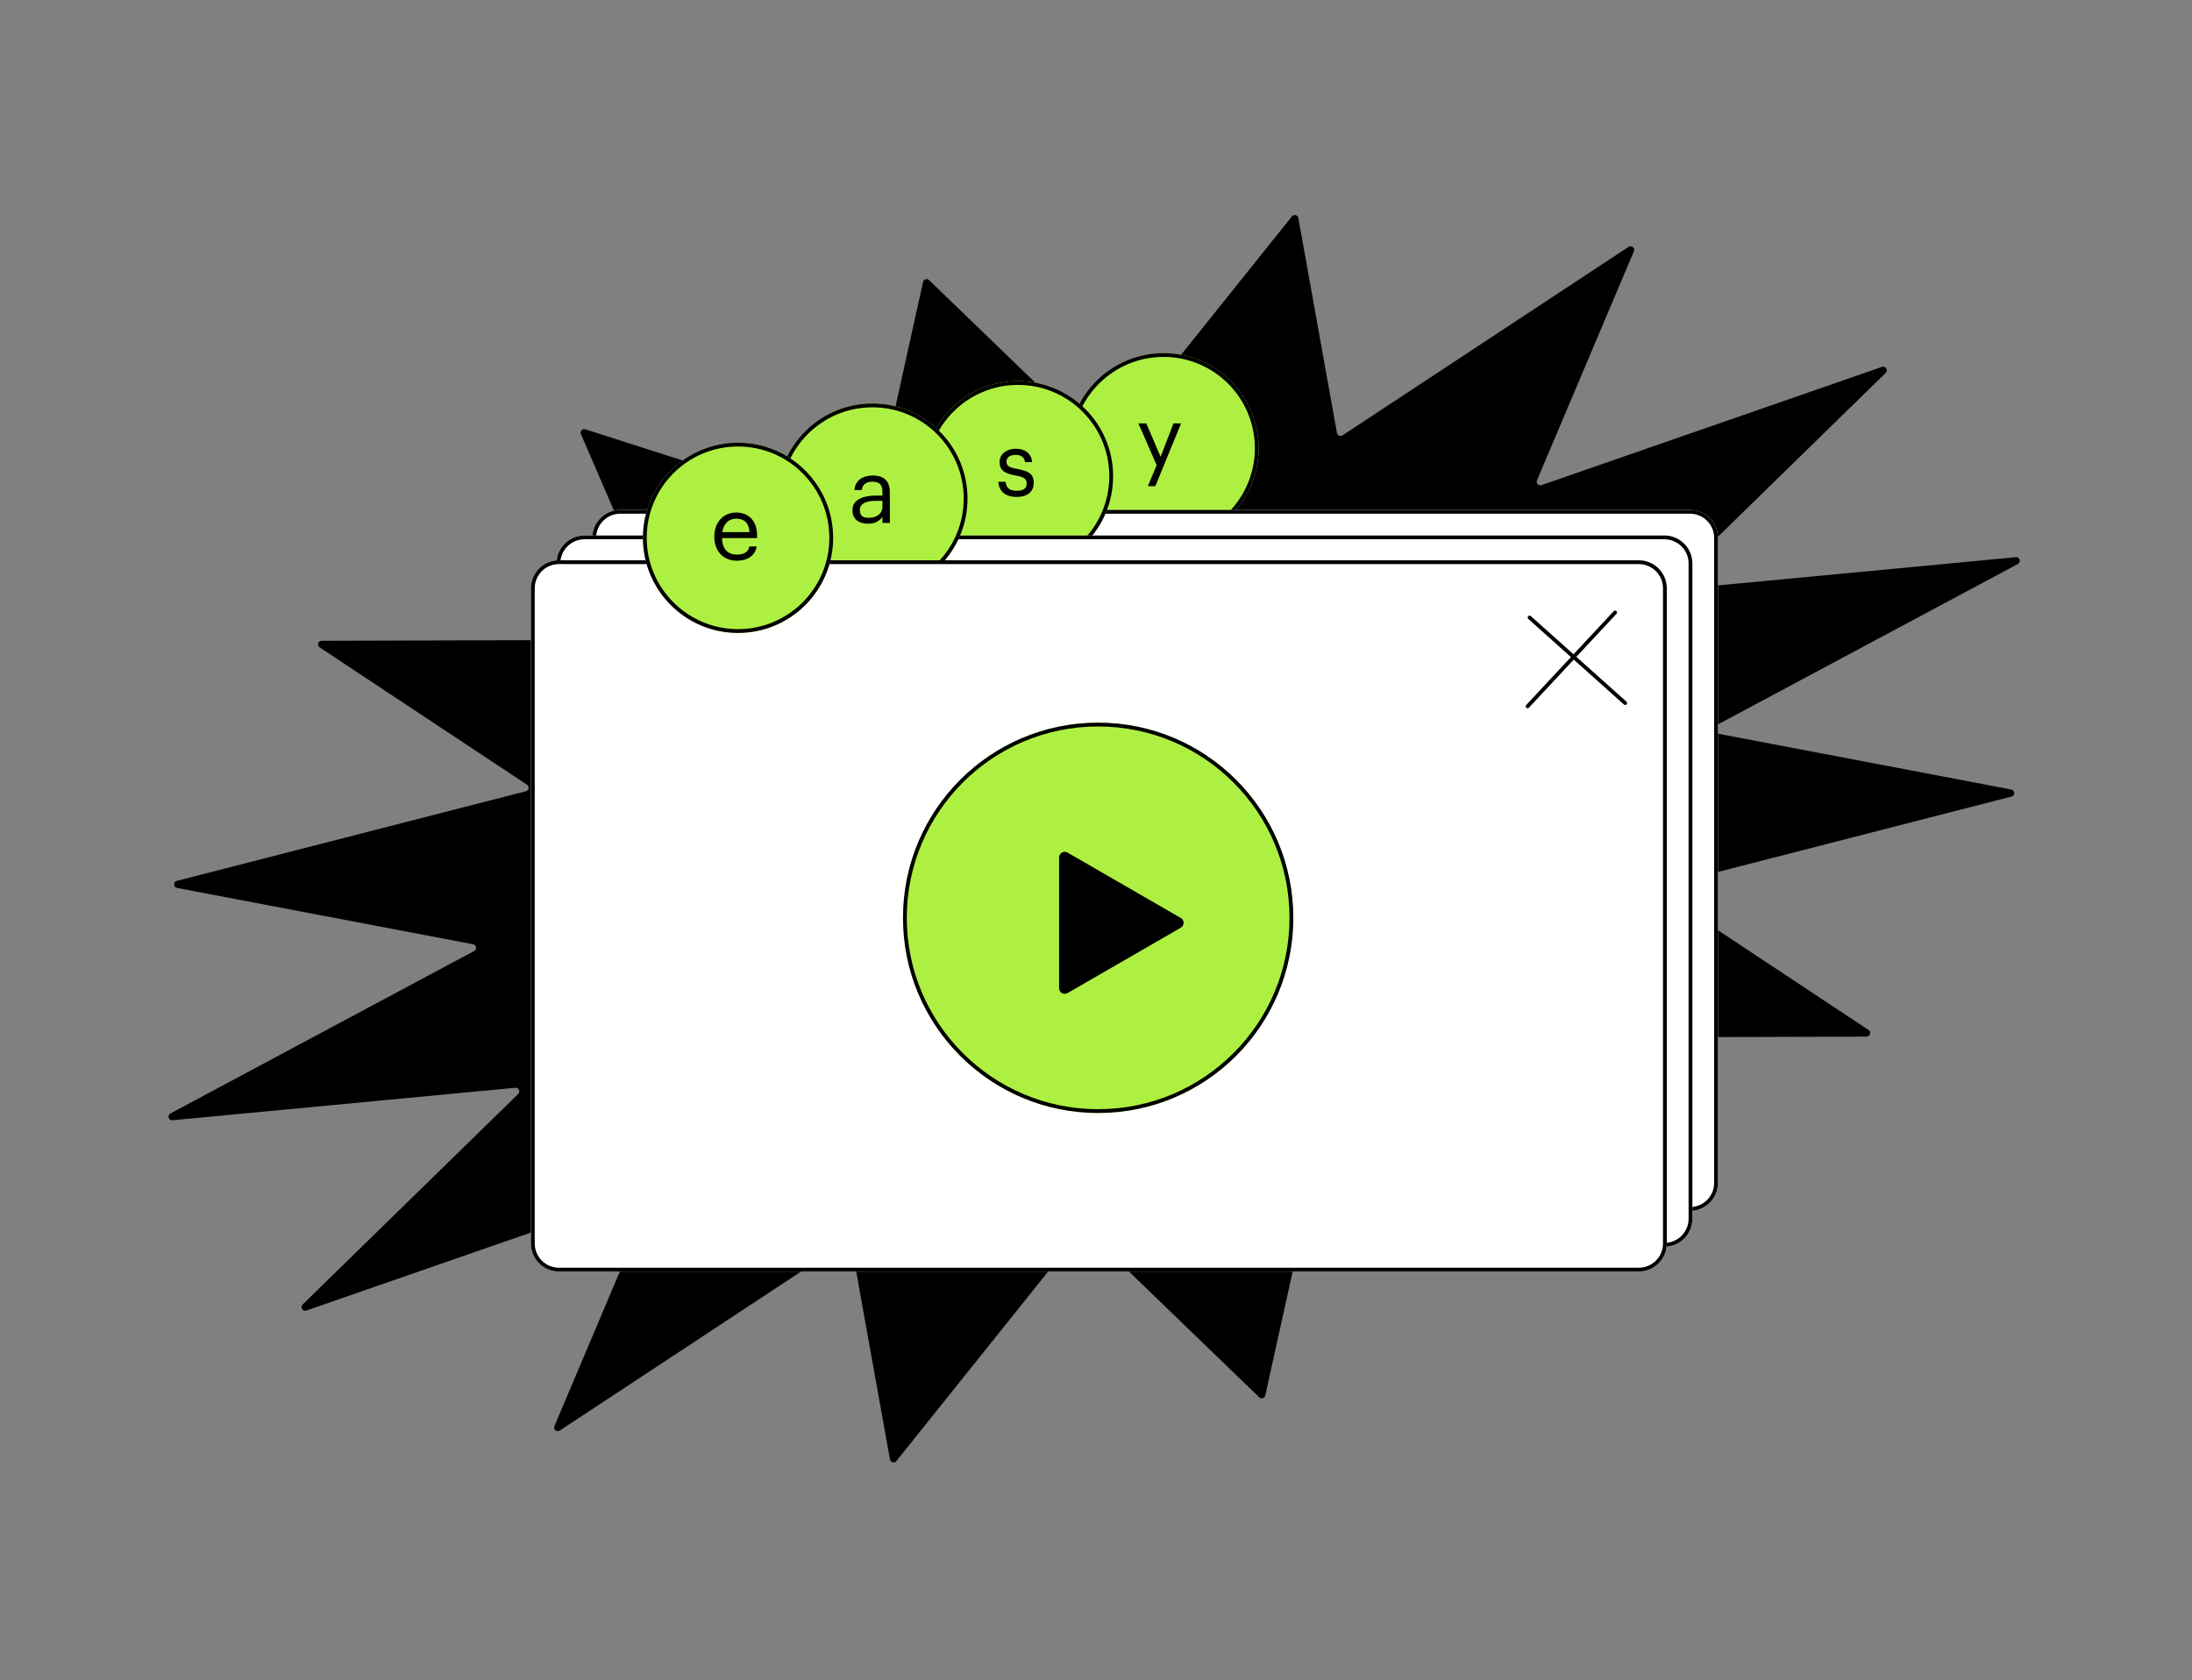 <?xml version="1.0" encoding="UTF-8"?> <svg xmlns="http://www.w3.org/2000/svg" width="578" height="443" viewBox="0 0 578 443" fill="none"><rect x="0" y="0" width="578" height="443" fill="#808080" stroke="none"/> <path d="M243.393 74.346C243.554 73.617 244.452 73.346 244.989 73.865L290.603 117.903C291.008 118.293 291.661 118.251 292.012 117.812L340.668 57.044C341.181 56.403 342.209 56.664 342.354 57.472L352.538 114.164C352.659 114.839 353.431 115.17 354.004 114.793L429.428 65.096C430.217 64.576 431.201 65.395 430.833 66.265L405.283 126.64C404.96 127.402 405.694 128.186 406.476 127.914L496.248 96.742C497.212 96.407 497.959 97.614 497.229 98.327L440.381 153.847C439.736 154.477 440.241 155.566 441.138 155.482L531.543 146.919C532.582 146.821 533.004 148.221 532.084 148.713L452.006 191.537C451.211 191.962 451.393 193.149 452.278 193.318L530.338 208.174C531.341 208.365 531.386 209.783 530.397 210.037L438.352 233.667C437.55 233.873 437.371 234.932 438.062 235.389L492.72 271.587C493.508 272.109 493.141 273.336 492.196 273.339L401.871 273.601C401.185 273.603 400.725 274.305 400.997 274.935L423.839 327.812C424.164 328.565 423.452 329.351 422.671 329.1L348.537 305.342C348.001 305.17 347.434 305.496 347.313 306.046L333.633 367.956C333.472 368.685 332.574 368.955 332.037 368.437L286.423 324.399C286.018 324.008 285.365 324.05 285.014 324.489L236.358 385.258C235.845 385.898 234.817 385.637 234.672 384.83L224.488 328.137C224.367 327.462 223.595 327.131 223.022 327.509L147.598 377.206C146.809 377.726 145.825 376.906 146.193 376.036L171.743 315.662C172.066 314.899 171.332 314.115 170.55 314.387L80.778 345.56C79.814 345.894 79.067 344.687 79.797 343.974L136.646 288.454C137.29 287.825 136.785 286.735 135.888 286.82L45.483 295.382C44.445 295.48 44.023 294.081 44.943 293.589L125.021 250.764C125.815 250.34 125.634 249.152 124.749 248.984L46.688 234.128C45.685 233.937 45.641 232.518 46.629 232.264L138.675 208.634C139.477 208.428 139.655 207.369 138.965 206.912L84.306 170.714C83.518 170.192 83.885 168.965 84.831 168.963L175.155 168.701C175.841 168.699 176.301 167.996 176.029 167.367L153.187 114.49C152.862 113.737 153.575 112.951 154.356 113.201L228.489 136.959C229.025 137.131 229.592 136.805 229.714 136.256L243.393 74.346Z" fill="black"></path> <path d="M331.892 118.189C331.892 132.039 320.663 143.267 306.813 143.267C292.962 143.267 281.734 132.039 281.734 118.189C281.734 104.338 292.962 93.11 306.813 93.11C320.663 93.11 331.892 104.338 331.892 118.189Z" fill="#AEF041"></path> <path fill-rule="evenodd" clip-rule="evenodd" d="M306.813 142.267C320.111 142.267 330.892 131.487 330.892 118.189C330.892 104.89 320.111 94.11 306.813 94.11C293.515 94.11 282.734 104.89 282.734 118.189C282.734 131.487 293.515 142.267 306.813 142.267ZM306.813 143.267C320.663 143.267 331.892 132.039 331.892 118.189C331.892 104.338 320.663 93.11 306.813 93.11C292.962 93.11 281.734 104.338 281.734 118.189C281.734 132.039 292.962 143.267 306.813 143.267Z" fill="black"></path> <path d="M304.995 122.653L300.18 111.636H302.27L306.028 120.445L309.434 111.636H311.431L304.643 128.196H302.67L304.995 122.653Z" fill="black"></path> <path d="M156.188 141.832C156.188 137.755 159.493 134.45 163.57 134.45H445.617C449.694 134.45 452.999 137.755 452.999 141.832V311.9C452.999 315.977 449.694 319.282 445.617 319.282H163.57C159.493 319.282 156.188 315.977 156.188 311.9V141.832Z" fill="white"></path> <path fill-rule="evenodd" clip-rule="evenodd" d="M445.617 135.45H163.57C160.045 135.45 157.188 138.307 157.188 141.832V311.9C157.188 315.425 160.045 318.282 163.57 318.282H445.617C449.141 318.282 451.999 315.425 451.999 311.9V141.832C451.999 138.307 449.141 135.45 445.617 135.45ZM163.57 134.45C159.493 134.45 156.188 137.755 156.188 141.832V311.9C156.188 315.977 159.493 319.282 163.57 319.282H445.617C449.694 319.282 452.999 315.977 452.999 311.9V141.832C452.999 137.755 449.694 134.45 445.617 134.45H163.57Z" fill="black"></path> <path d="M293.509 125.571C293.509 139.421 282.281 150.649 268.43 150.649C254.58 150.649 243.352 139.421 243.352 125.571C243.352 111.72 254.58 100.492 268.43 100.492C282.281 100.492 293.509 111.72 293.509 125.571Z" fill="#AEF041"></path> <path fill-rule="evenodd" clip-rule="evenodd" d="M268.43 149.649C281.728 149.649 292.509 138.869 292.509 125.571C292.509 112.272 281.728 101.492 268.43 101.492C255.132 101.492 244.352 112.272 244.352 125.571C244.352 138.869 255.132 149.649 268.43 149.649ZM268.43 150.649C282.281 150.649 293.509 139.421 293.509 125.571C293.509 111.72 282.281 100.492 268.43 100.492C254.58 100.492 243.352 111.72 243.352 125.571C243.352 139.421 254.58 150.649 268.43 150.649Z" fill="black"></path> <path d="M268.073 131.026C265.137 131.026 263.375 129.57 263.258 127.033H265.16C265.325 128.513 266.077 129.405 268.05 129.405C269.929 129.405 270.727 128.771 270.727 127.456C270.727 126.164 269.764 125.741 267.862 125.389C264.667 124.825 263.587 123.909 263.587 121.771C263.587 119.516 265.795 118.318 267.744 118.318C269.929 118.318 271.878 119.211 272.184 121.865H270.305C270.023 120.526 269.295 119.939 267.721 119.939C266.311 119.939 265.395 120.644 265.395 121.701C265.395 122.781 266.006 123.275 268.261 123.65C270.798 124.167 272.583 124.66 272.583 127.291C272.583 129.546 271.08 131.026 268.073 131.026Z" fill="black"></path> <path d="M146.75 148.577C146.75 144.5 150.055 141.195 154.132 141.195H438.877C442.954 141.195 446.26 144.5 446.26 148.577V321.344C446.26 325.421 442.954 328.726 438.877 328.726H154.132C150.055 328.726 146.75 325.421 146.75 321.344V148.577Z" fill="white"></path> <path fill-rule="evenodd" clip-rule="evenodd" d="M438.877 142.195H154.132C150.607 142.195 147.75 145.053 147.75 148.577V321.344C147.75 324.869 150.607 327.726 154.132 327.726H438.877C442.402 327.726 445.26 324.869 445.26 321.344V148.577C445.26 145.053 442.402 142.195 438.877 142.195ZM154.132 141.195C150.055 141.195 146.75 144.5 146.75 148.577V321.344C146.75 325.421 150.055 328.726 154.132 328.726H438.877C442.954 328.726 446.26 325.421 446.26 321.344V148.577C446.26 144.5 442.954 141.195 438.877 141.195H154.132Z" fill="black"></path> <path d="M255.118 131.476C255.118 145.327 243.89 156.555 230.04 156.555C216.189 156.555 204.961 145.327 204.961 131.476C204.961 117.626 216.189 106.398 230.04 106.398C243.89 106.398 255.118 117.626 255.118 131.476Z" fill="#AEF041"></path> <path fill-rule="evenodd" clip-rule="evenodd" d="M230.04 155.555C243.338 155.555 254.118 144.775 254.118 131.476C254.118 118.178 243.338 107.398 230.04 107.398C216.741 107.398 205.961 118.178 205.961 131.476C205.961 144.775 216.741 155.555 230.04 155.555ZM230.04 156.555C243.89 156.555 255.118 145.327 255.118 131.476C255.118 117.626 243.89 106.398 230.04 106.398C216.189 106.398 204.961 117.626 204.961 131.476C204.961 145.327 216.189 156.555 230.04 156.555Z" fill="black"></path> <path d="M228.861 138.095C226.582 138.095 224.773 136.991 224.773 134.477C224.773 131.658 227.78 130.672 230.928 130.672H232.689V129.779C232.689 127.806 231.938 127.008 230.058 127.008C228.367 127.008 227.428 127.736 227.24 129.216H225.29C225.549 126.397 227.78 125.387 230.152 125.387C232.501 125.387 234.639 126.326 234.639 129.779V137.883H232.689V136.333C231.773 137.484 230.669 138.095 228.861 138.095ZM229.048 136.544C231.116 136.544 232.689 135.464 232.689 133.585V132.058H230.998C228.532 132.058 226.723 132.692 226.723 134.477C226.723 135.769 227.334 136.544 229.048 136.544Z" fill="black"></path> <path d="M140 155.12C140 151.043 143.305 147.738 147.382 147.738H432.127C436.204 147.738 439.51 151.043 439.51 155.12V327.887C439.51 331.964 436.204 335.269 432.127 335.269H147.382C143.305 335.269 140 331.964 140 327.887V155.12Z" fill="white"></path> <path fill-rule="evenodd" clip-rule="evenodd" d="M432.127 148.738H147.382C143.857 148.738 141 151.595 141 155.12V327.887C141 331.411 143.857 334.269 147.382 334.269H432.127C435.652 334.269 438.51 331.411 438.51 327.887V155.12C438.51 151.595 435.652 148.738 432.127 148.738ZM147.382 147.738C143.305 147.738 140 151.043 140 155.12V327.887C140 331.964 143.305 335.269 147.382 335.269H432.127C436.204 335.269 439.51 331.964 439.51 327.887V155.12C439.51 151.043 436.204 147.738 432.127 147.738H147.382Z" fill="black"></path> <path d="M219.688 141.811C219.688 155.662 208.46 166.89 194.61 166.89C180.759 166.89 169.531 155.662 169.531 141.811C169.531 127.961 180.759 116.733 194.61 116.733C208.46 116.733 219.688 127.961 219.688 141.811Z" fill="#AEF041"></path> <path fill-rule="evenodd" clip-rule="evenodd" d="M194.61 165.89C207.908 165.89 218.688 155.109 218.688 141.811C218.688 128.513 207.908 117.733 194.61 117.733C181.312 117.733 170.531 128.513 170.531 141.811C170.531 155.109 181.312 165.89 194.61 165.89ZM194.61 166.89C208.46 166.89 219.688 155.662 219.688 141.811C219.688 127.961 208.46 116.733 194.61 116.733C180.759 116.733 169.531 127.961 169.531 141.811C169.531 155.662 180.759 166.89 194.61 166.89Z" fill="black"></path> <path d="M194.302 147.848C190.826 147.848 188.359 145.382 188.359 141.624V141.436C188.359 137.725 190.732 135.141 194.114 135.141C196.956 135.141 199.634 136.855 199.634 141.248V141.882H190.379C190.473 144.701 191.789 146.228 194.326 146.228C196.252 146.228 197.332 145.523 197.591 144.09H199.54C199.094 146.556 197.097 147.848 194.302 147.848ZM197.638 140.308C197.45 137.772 196.158 136.761 194.114 136.761C192.118 136.761 190.802 138.124 190.45 140.308H197.638Z" fill="black"></path> <path fill-rule="evenodd" clip-rule="evenodd" d="M402.948 162.488C403.132 162.282 403.448 162.264 403.654 162.448L428.879 185.019C429.085 185.203 429.103 185.519 428.918 185.725C428.734 185.93 428.418 185.948 428.212 185.764L402.987 163.194C402.781 163.01 402.764 162.693 402.948 162.488Z" fill="black"></path> <path fill-rule="evenodd" clip-rule="evenodd" d="M426.229 161.128C426.431 161.316 426.442 161.632 426.254 161.834L403.165 186.586C402.977 186.788 402.66 186.799 402.459 186.611C402.257 186.422 402.246 186.106 402.434 185.904L425.523 161.152C425.711 160.95 426.027 160.939 426.229 161.128Z" fill="black"></path> <path d="M341.026 242.012C341.026 270.431 317.987 293.47 289.568 293.47C261.148 293.47 238.109 270.431 238.109 242.012C238.109 213.592 261.148 190.553 289.568 190.553C317.987 190.553 341.026 213.592 341.026 242.012Z" fill="#AEF041"></path> <path fill-rule="evenodd" clip-rule="evenodd" d="M289.568 292.47C317.435 292.47 340.026 269.879 340.026 242.012C340.026 214.144 317.435 191.553 289.568 191.553C261.7 191.553 239.109 214.144 239.109 242.012C239.109 269.879 261.7 292.47 289.568 292.47ZM289.568 293.47C317.987 293.47 341.026 270.431 341.026 242.012C341.026 213.592 317.987 190.553 289.568 190.553C261.148 190.553 238.109 213.592 238.109 242.012C238.109 270.431 261.148 293.47 289.568 293.47Z" fill="black"></path> <path d="M311.363 242.054C312.348 242.623 312.348 244.043 311.363 244.612L281.487 261.861C280.503 262.429 279.273 261.718 279.273 260.582L279.273 226.084C279.273 224.947 280.503 224.237 281.487 224.805L311.363 242.054Z" fill="black"></path> </svg> 